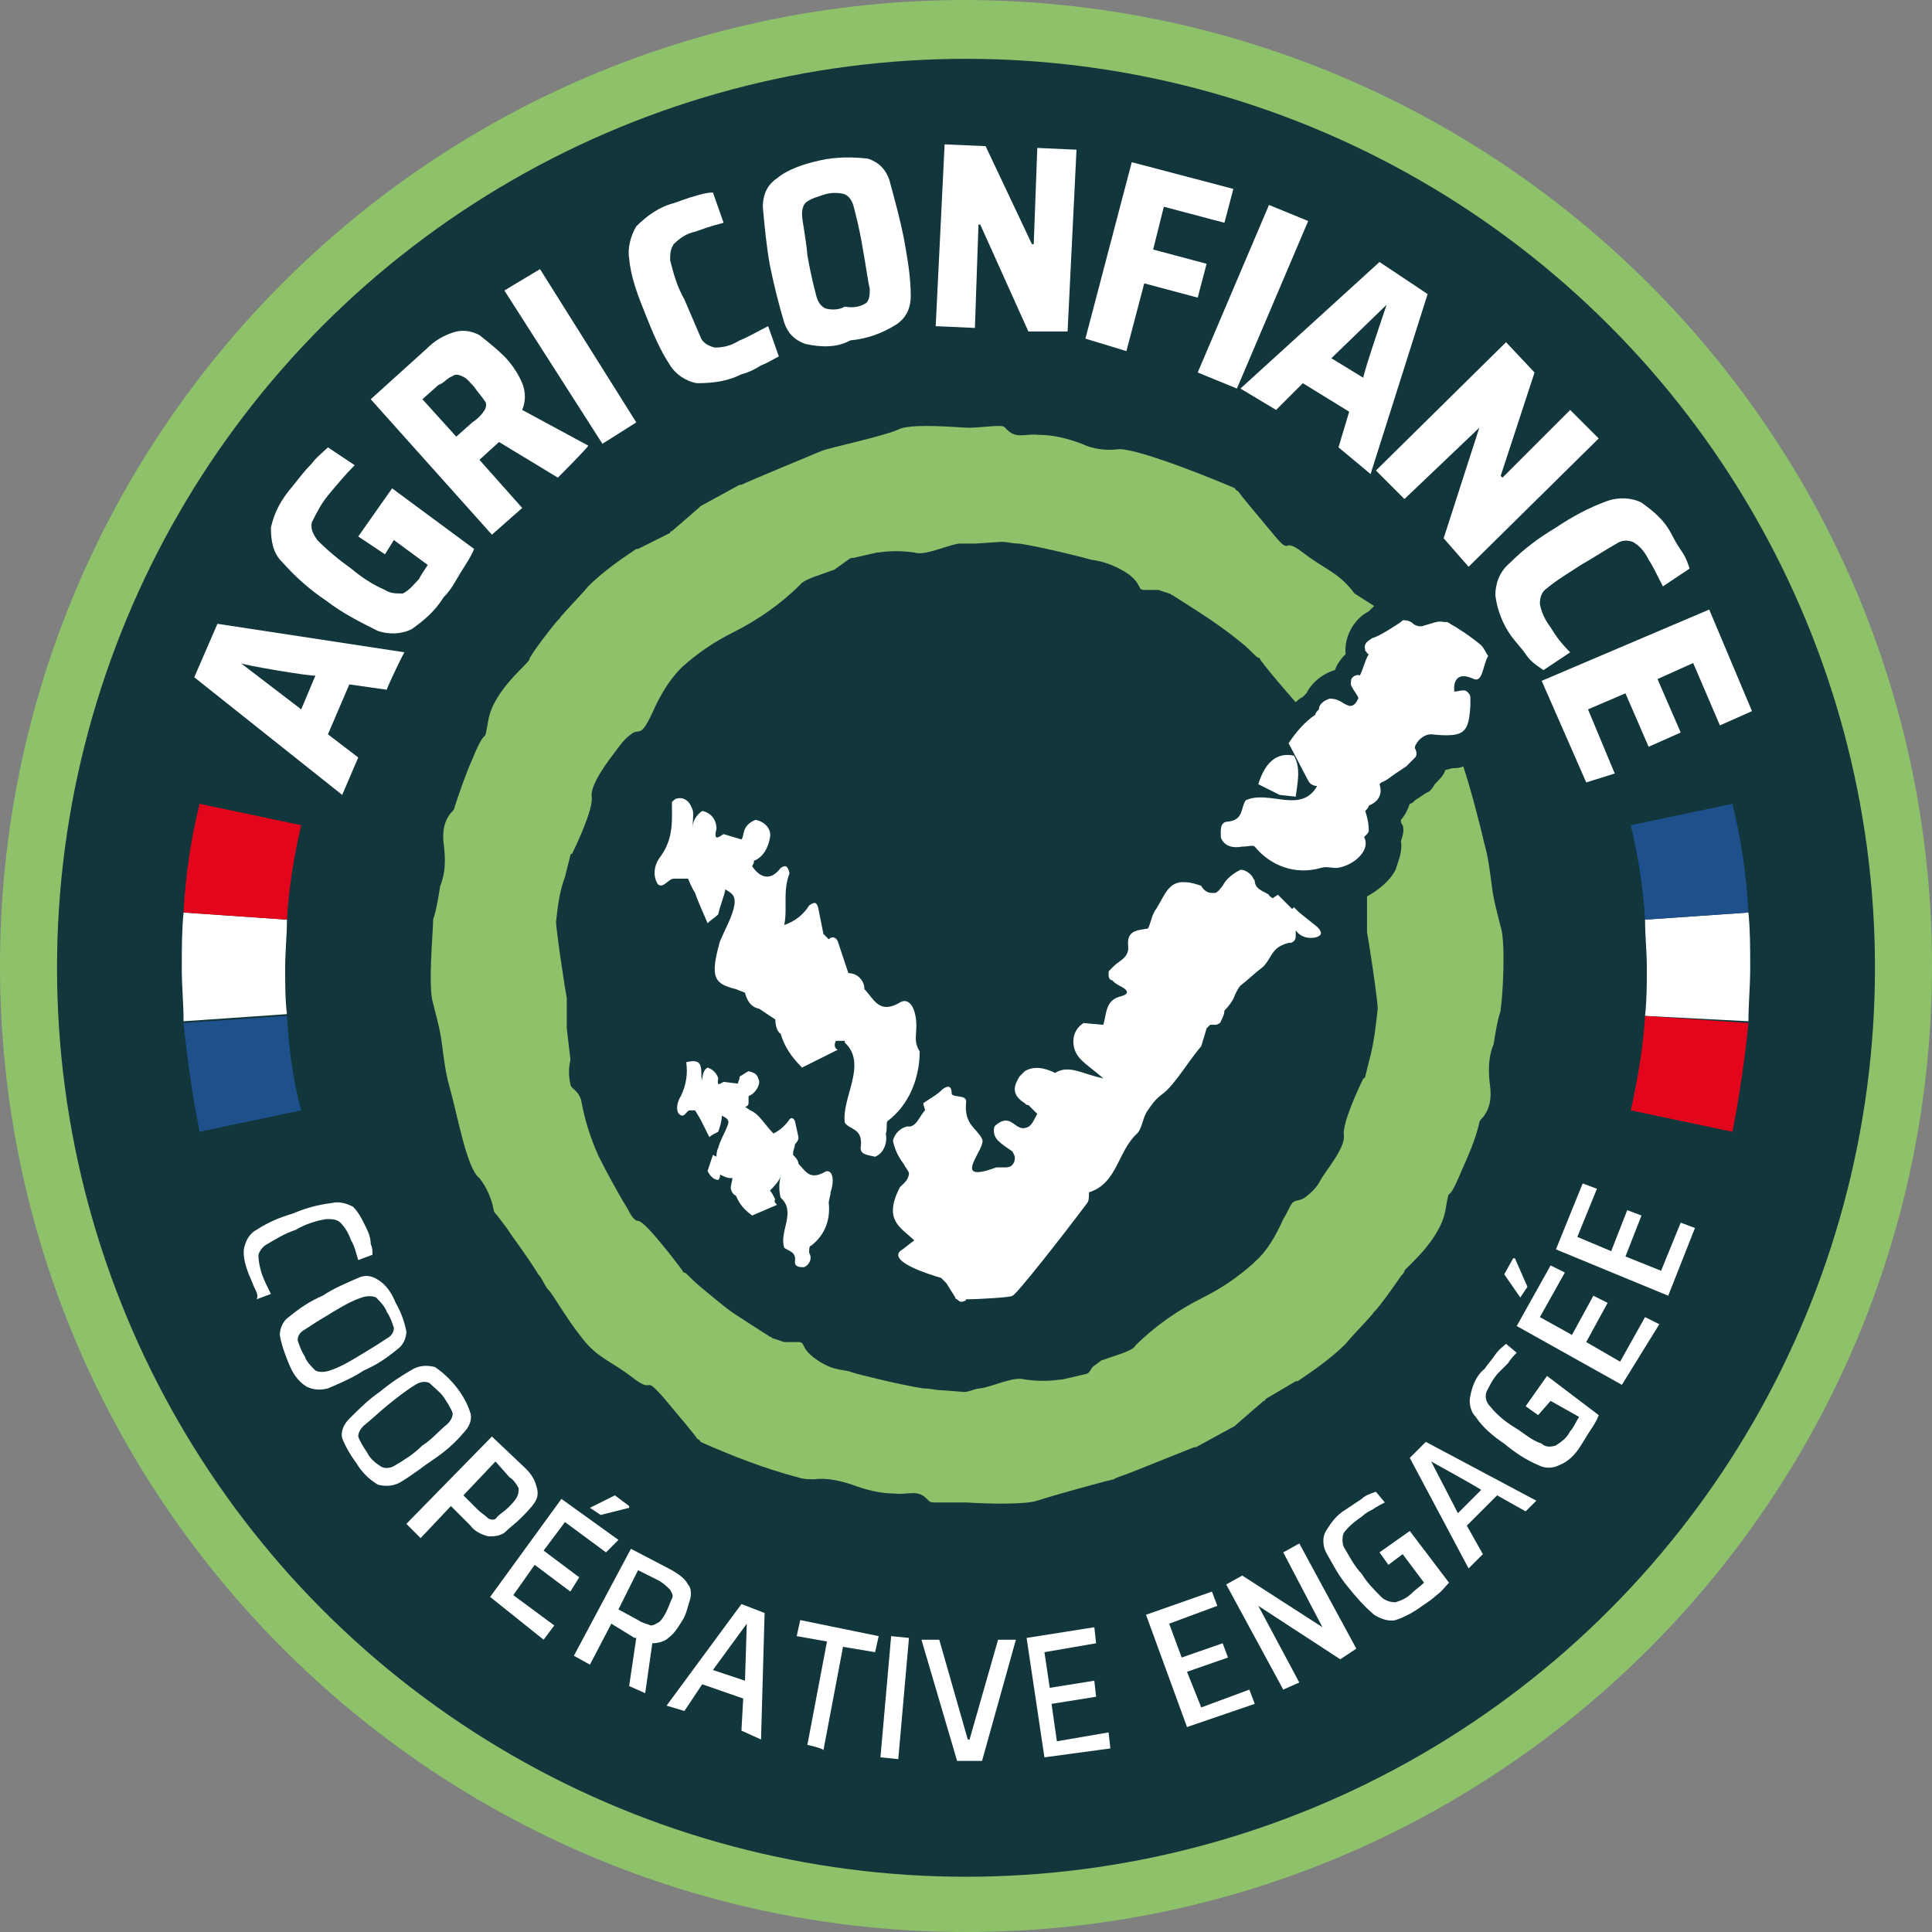 <svg xmlns="http://www.w3.org/2000/svg" xmlns:xlink="http://www.w3.org/1999/xlink" id="Calque_1" x="0px" y="0px" viewBox="0 0 108.4 108.4" xml:space="preserve"><rect x="0" y="0" width="108.4" height="108.4" fill="#808080" stroke="none"/><path fill="#8DC26A" d="M54.2,0C24.2,0,0,24.3,0,54.2s24.3,54.2,54.2,54.2s54.2-24.3,54.2-54.2l0,0C108.4,24.3,84.1,0.1,54.2,0z"></path><circle fill="#11363B" cx="54.2" cy="54.3" r="51"></circle><path fill="#FFFFFF" d="M14.3,72.3c-0.1-0.2-0.2-0.5-0.3-0.7c-0.2-0.5-0.4-1.1-0.3-1.6c0.1-0.4,0.3-0.8,0.7-1c0.6-0.4,1.3-0.7,2-0.9 c0.7-0.3,1.4-0.5,2.2-0.6c0.4-0.1,0.8,0,1.2,0.2c0.4,0.4,0.6,0.9,0.8,1.3c0.1,0.2,0.2,0.5,0.2,0.8c0.1,0.2,0.1,0.4,0.1,0.6l-0.8,0.3 c-0.1-0.3-0.2-0.8-0.4-1.1c-0.1-0.3-0.3-0.7-0.6-1c-0.2-0.2-0.5-0.2-0.8-0.2c-0.6,0.1-1.2,0.3-1.7,0.6c-0.6,0.2-1.1,0.5-1.6,0.8 c-0.2,0.1-0.4,0.3-0.5,0.6c0,0.4,0.1,0.8,0.2,1.1c0.1,0.3,0.3,0.7,0.5,1.1l-0.8,0.3C14.5,72.7,14.4,72.5,14.3,72.3L14.3,72.3z"></path><path fill="#FFFFFF" d="M15.7,74.9c0-0.4,0.2-0.8,0.5-1c0.6-0.5,1.2-0.9,1.9-1.2c0.6-0.4,1.3-0.7,2-1c0.4-0.2,0.8-0.1,1.1,0.1 c0.5,0.3,0.8,0.8,1,1.3c0.3,0.5,0.5,1.1,0.6,1.6c0,0.4-0.2,0.8-0.5,1c-0.6,0.5-1.2,0.9-1.9,1.2c-0.6,0.4-1.3,0.7-2,1 c-0.4,0.1-0.8,0.1-1.2-0.1c-0.5-0.3-0.8-0.8-1-1.3C16,76,15.8,75.5,15.7,74.9L15.7,74.9z M17.7,76.9c0.2,0.1,0.5,0.1,0.8,0 c0.6-0.2,1.1-0.5,1.6-0.8c0.5-0.3,1-0.6,1.6-1c0.2-0.1,0.4-0.3,0.4-0.6c-0.1-0.3-0.2-0.6-0.4-0.9c-0.1-0.3-0.4-0.6-0.6-0.8 c-0.2-0.1-0.5-0.1-0.8,0c-0.6,0.2-1.1,0.5-1.6,0.8c-0.5,0.3-1,0.6-1.6,1c-0.2,0.1-0.4,0.3-0.4,0.6c0.1,0.3,0.2,0.6,0.4,0.9 C17.2,76.4,17.4,76.6,17.7,76.9z"></path><path fill="#FFFFFF" d="M19.2,80.7c-0.1-0.4,0.1-0.8,0.4-1.1c0.5-0.5,1.1-1.1,1.7-1.5c0.6-0.5,1.2-0.9,1.9-1.3 c0.4-0.2,0.8-0.2,1.2-0.1c0.9,0.6,1.7,1.6,2,2.6c0.1,0.4-0.1,0.8-0.4,1.1c-0.5,0.6-1.1,1.1-1.7,1.5s-1.2,0.9-1.9,1.3 c-0.4,0.2-0.8,0.2-1.2,0.1c-0.5-0.3-0.9-0.7-1.2-1.2C19.7,81.7,19.4,81.2,19.2,80.7L19.2,80.7z M21.4,82.3c0.2,0.1,0.5,0.1,0.8-0.1 c0.5-0.3,1-0.6,1.5-1.1c0.5-0.3,0.9-0.8,1.4-1.2c0.2-0.2,0.3-0.4,0.3-0.6c-0.1-0.3-0.3-0.6-0.5-0.9c-0.2-0.3-0.5-0.5-0.8-0.8 c-0.2-0.1-0.5-0.1-0.8,0.1c-0.5,0.3-1,0.7-1.5,1.1s-0.9,0.8-1.4,1.2c-0.2,0.2-0.3,0.4-0.3,0.6c0.1,0.3,0.3,0.6,0.5,0.9 C20.8,81.9,21.1,82.1,21.4,82.3L21.4,82.3z"></path><path fill="#FFFFFF" d="M27.6,80.6l1.9,1.8c0.3,0.3,0.5,0.6,0.6,1c0.1,0.3,0.1,0.6-0.1,0.9c-0.2,0.3-0.5,0.6-0.8,0.9 s-0.6,0.5-0.9,0.8c-0.3,0.2-0.6,0.2-0.9,0.2c-0.4-0.1-0.8-0.3-1-0.6l-1.1-1.1l-1.7,1.8l-0.8-0.8L27.6,80.6L27.6,80.6z M26.8,84.7 c0.2,0.2,0.4,0.3,0.6,0.5c0.2,0.1,0.4,0.1,0.5-0.1c0.2-0.2,0.4-0.3,0.6-0.5s0.4-0.4,0.5-0.6c0.1-0.2,0.1-0.3,0.1-0.5 c-0.1-0.2-0.3-0.5-0.5-0.6L27.8,82L26,83.9L26.8,84.7L26.8,84.7z"></path><path fill="#FFFFFF" d="M27.5,89.6l4-5.5l3.2,2.3L34,87.1l-2.3-1.7l-1.2,1.6l2,1.5L32,89.3l-2-1.5l-1.2,1.7l2.3,1.7L30.5,92 L27.5,89.6L27.5,89.6z M33.1,84.6L33.1,84.6l1.4-0.7l0.8,0.6v0.1L33.7,85L33.1,84.6L33.1,84.6z"></path><path fill="#FFFFFF" d="M35.3,94.6l0.4-2.7h-0.1l-1.3-0.8l-1.2,2.3l-0.9-0.5l3.2-6l2.3,1.2c0.3,0.2,0.7,0.4,0.9,0.8 c0.2,0.2,0.2,0.6,0.1,0.9c-0.1,0.3-0.2,0.8-0.4,1.1c-0.2,0.3-0.4,0.7-0.8,1c-0.2,0.2-0.6,0.3-0.9,0.3L36.2,95L35.3,94.6L35.3,94.6z  M36.5,91.2c0.2,0,0.3-0.1,0.5-0.2c0.2-0.2,0.3-0.4,0.4-0.6c0.1-0.2,0.2-0.5,0.3-0.7c0.1-0.2,0-0.3-0.1-0.5 c-0.2-0.2-0.3-0.3-0.6-0.5l-1.2-0.6l-1.1,2.2l1.1,0.6C36.1,91.1,36.3,91.1,36.5,91.2z"></path><path fill="#FFFFFF" d="M41.6,97.1l0.1-1.8l-2.3-0.8l-1,1.5l-1-0.3l4.2-5.7l1.3,0.5l-0.2,7.1L41.6,97.1L41.6,97.1z M41.9,91.1 L41.9,91.1L40,93.7l1.8,0.6L41.9,91.1L41.9,91.1z"></path><path fill="#FFFFFF" d="M45.3,97.9l1.1-5.8l-1.7-0.3l0.2-0.9l4.4,0.9l-0.2,0.9l-1.8-0.3l-1.1,5.8C46.2,98.1,45.3,97.9,45.3,97.9z"></path><path fill="#FFFFFF" d="M49.4,98.6l0.6-6.8l1,0.1l-0.6,6.8L49.4,98.6z"></path><path fill="#FFFFFF" d="M53.7,98.8l-2-6.8h1l1.6,5.6h0.1L56,92h1l-1.9,6.8H53.7z"></path><path fill="#FFFFFF" d="M58.6,98.6l-1-6.7l3.8-0.6l0.1,0.9l-2.9,0.5l0.3,2l2.5-0.4l0.1,0.9l-2.5,0.4l0.3,2.1l2.9-0.5l0.1,0.9 L58.6,98.6L58.6,98.6z"></path><path fill="#FFFFFF" d="M66.6,96.9l-2.3-6.3l3.7-1.3l0.3,0.8l-2.7,1l0.7,1.9l2.3-0.8l0.3,0.8l-2.3,0.8l0.8,2l2.7-1l0.3,0.8 L66.6,96.9L66.6,96.9z"></path><path fill="#FFFFFF" d="M75.2,93.1l-4.6-3l0,0l2.3,4.3L72,94.8l-3.2-5.9l0.9-0.5l4.5,2.9l0,0L72,87.1l0.9-0.5l3.2,5.9L75.2,93.1 L75.2,93.1z"></path><path fill="#FFFFFF" d="M77.9,87.8l-0.5-0.7l1.7-1.2l2.2,2.9c-0.2,0.2-0.4,0.5-0.7,0.7c-0.2,0.2-0.5,0.4-0.8,0.6 c-0.4,0.3-0.9,0.6-1.5,0.8c-0.4,0.1-0.9-0.1-1.2-0.3c-0.6-0.5-1.1-1.1-1.5-1.6c-0.5-0.6-0.8-1.2-1.2-1.9c-0.2-0.4-0.2-0.9,0-1.2 c0.3-0.5,0.6-0.9,1.1-1.2c0.3-0.2,0.6-0.4,0.9-0.6c0.2-0.2,0.5-0.3,0.8-0.4l0.5,0.6c-0.2,0.1-0.4,0.2-0.7,0.4 c-0.2,0.1-0.4,0.2-0.6,0.4c-0.3,0.2-0.7,0.5-1,0.9c-0.1,0.2-0.1,0.6,0,0.8c0.3,0.5,0.6,1.1,1,1.5c0.3,0.5,0.7,0.9,1.1,1.3 c0.2,0.2,0.5,0.3,0.8,0.3c0.3-0.1,0.6-0.2,0.9-0.5c0.2-0.2,0.5-0.4,0.7-0.6l-1.2-1.6L77.9,87.8L77.9,87.8z"></path><path fill="#FFFFFF" d="M85.6,84.8L84,83.9l-1.7,1.7l0.9,1.6L82.4,88l-3.3-6.2l0.9-0.9l6.2,3.3L85.6,84.8z M80.3,82L80.3,82l1.5,2.9 l1.3-1.3C83.2,83.6,80.3,82,80.3,82z"></path><path fill="#FFFFFF" d="M86.3,79.4l-0.7-0.5l1.2-1.7l2.9,2.2c-0.1,0.3-0.3,0.6-0.5,0.9s-0.3,0.5-0.5,0.8c-0.3,0.5-0.7,0.9-1.2,1.1 c-0.4,0.2-0.8,0.2-1.2,0c-0.7-0.3-1.3-0.7-1.9-1.2c-0.6-0.4-1.2-0.9-1.6-1.5c-0.3-0.3-0.4-0.8-0.3-1.2c0.1-0.5,0.3-1.1,0.8-1.5 c0.2-0.3,0.4-0.5,0.6-0.8c0.2-0.3,0.5-0.5,0.6-0.6l0.6,0.5c-0.2,0.2-0.3,0.3-0.5,0.6c-0.2,0.2-0.3,0.3-0.5,0.5 c-0.3,0.3-0.5,0.7-0.7,1.1c-0.1,0.3,0,0.6,0.2,0.8c0.4,0.5,0.9,0.9,1.4,1.2c0.5,0.3,0.9,0.7,1.5,0.9c0.2,0.2,0.5,0.2,0.8,0.1 c0.3-0.2,0.6-0.4,0.8-0.8c0.2-0.2,0.3-0.5,0.5-0.8L87,78.6L86.3,79.4L86.3,79.4z"></path><path fill="#FFFFFF" d="M85.3,72.8L85.3,72.8l-0.9-1.3l0.5-0.9H85l0.7,1.6L85.3,72.8L85.3,72.8z M91,77.7l-5.9-3.3L87,71l0.8,0.4 l-1.4,2.5l1.8,1l1.2-2.2l0.8,0.4l-1.2,2.2l1.9,1.1l1.4-2.5l0.8,0.4L91,77.7L91,77.7z"></path><path fill="#FFFFFF" d="M93.6,72.7l-6.3-2.6l1.5-3.7l0.8,0.3l-1.1,2.7l1.9,0.8l0.9-2.3l0.8,0.3l-0.9,2.3l2,0.8l1.1-2.7l0.8,0.3 L93.6,72.7L93.6,72.7z"></path><path fill="#FFFFFF" d="M21.7,38.7l-2.1-0.3l-1.2,2.8l1.7,1.3l-0.9,2.1l-8.3-6.6l1.3-3l10.5,1.6C22.7,36.5,21.7,38.6,21.7,38.7z  M13.5,37.2L13.5,37.2l3.4,2.6l0.8-1.9C17.7,38,13.5,37.3,13.5,37.2z"></path><path fill="#FFFFFF" d="M21.6,31.1l-1.5-1l1.9-2.7l4.6,3.4c-0.2,0.5-0.5,0.9-0.8,1.4s-0.5,0.9-0.9,1.3c-0.5,0.8-1.1,1.3-1.8,1.8 c-0.6,0.3-1.3,0.3-1.9,0.1c-1-0.5-2-1-2.9-1.7c-0.9-0.6-1.7-1.3-2.5-2.2c-0.5-0.5-0.6-1.2-0.6-1.9c0.2-0.9,0.6-1.6,1.2-2.3 c0.4-0.5,0.7-0.9,1.1-1.3c0.3-0.4,0.6-0.6,0.9-0.9l1.5,1c-0.5,0.5-1,1.1-1.5,1.7c-0.4,0.5-0.6,0.9-0.9,1.5c-0.1,0.4,0.1,0.7,0.3,1 c0.6,0.6,1.2,1.1,1.9,1.6c0.6,0.5,1.2,0.9,1.9,1.2c0.3,0.2,0.6,0.2,1,0.2c0.4-0.2,0.6-0.5,0.9-0.8c0.1-0.2,0.3-0.5,0.5-0.8l-1.9-1.4 L21.6,31.1L21.6,31.1z"></path><path fill="#FFFFFF" d="M31.3,26.8L28,24.8l-1.1,1l2.4,2.7L27.6,30l-6.8-7.6l3.1-2.8c0.5-0.5,1-0.8,1.7-1c0.5-0.1,0.9,0,1.3,0.2 c0.5,0.4,1,0.8,1.4,1.2s0.8,1,1,1.5c0.2,0.5,0.2,1,0,1.5l3.7,2C33.1,25,31.3,26.8,31.3,26.8z M27.2,23c0.1-0.2,0.1-0.4,0-0.5 c-0.2-0.3-0.4-0.5-0.6-0.8c-0.2-0.2-0.4-0.5-0.7-0.6c-0.2-0.1-0.4-0.1-0.5,0c-0.3,0.1-0.5,0.4-0.8,0.5l-0.9,0.8l1.9,2.1l0.9-0.8 C26.8,23.5,27,23.3,27.2,23L27.2,23z"></path><path fill="#FFFFFF" d="M33.8,24.9l-5.5-8.6l2-1.2l5.4,8.6C35.7,23.7,33.8,24.9,33.8,24.9z"></path><path fill="#FFFFFF" d="M42.7,20.5c-0.3,0.2-0.7,0.4-1.1,0.5c-0.8,0.4-1.6,0.5-2.5,0.5c-0.6-0.1-1.2-0.5-1.5-1 c-0.6-0.9-1-1.9-1.4-2.9c-0.4-1-0.8-2-0.9-3.1c-0.1-0.6,0.1-1.3,0.4-1.8c0.6-0.6,1.3-1.1,2.1-1.3c0.3-0.1,0.8-0.3,1.2-0.4 c0.3-0.1,0.7-0.2,1-0.2l0.6,1.7c-0.8,0.2-1.3,0.4-1.6,0.5c-0.5,0.1-0.9,0.4-1.2,0.7c-0.2,0.3-0.2,0.6-0.2,0.9 c0.2,0.8,0.4,1.5,0.8,2.2c0.3,0.7,0.6,1.4,0.9,2.1c0.1,0.3,0.4,0.5,0.8,0.6c0.5,0,0.9-0.1,1.4-0.4c0.5-0.2,1-0.5,1.6-0.8l0.6,1.7 C43.3,20.2,43,20.4,42.7,20.5L42.7,20.5z"></path><path fill="#FFFFFF" d="M45.2,19.3c-0.6-0.2-1-0.6-1.2-1.2c-0.3-1-0.6-2.2-0.8-3.2c-0.2-1.1-0.3-2.2-0.4-3.3c0-0.6,0.2-1.2,0.8-1.6 C44.2,9.5,45.1,9.2,46,9c0.9-0.2,1.8-0.2,2.7-0.1c0.6,0.2,1,0.6,1.2,1.2c0.3,1.1,0.6,2.2,0.8,3.2c0.2,1.1,0.4,2.2,0.4,3.3 c0,0.6-0.2,1.2-0.8,1.6c-0.8,0.5-1.6,0.8-2.6,0.9C47,19.5,46.1,19.5,45.2,19.3L45.2,19.3z M48.6,17c0.2-0.2,0.2-0.5,0.2-0.8 c-0.1-0.4-0.2-1.2-0.4-2.3c-0.2-1.2-0.4-1.9-0.5-2.3c-0.1-0.4-0.3-0.6-0.5-0.7c-0.3-0.1-0.8-0.1-1.1,0s-0.7,0.2-1,0.4 C45.1,11.4,45,11.7,45,12c0,0.4,0.2,1.2,0.3,2.3c0.2,1.2,0.4,1.9,0.5,2.3s0.3,0.6,0.5,0.7c0.3,0.1,0.8,0.1,1.1-0.1 C47.9,17.3,48.3,17.2,48.6,17z"></path><path fill="#FFFFFF" d="M57.7,18.6l-2.7-6h-0.1l-0.2,5.8l-2.2-0.1l0.5-10.2l2.3,0.1l2.6,5.5h0.1l0.2-5.4l2.2,0.1l-0.5,10.2 L57.7,18.6L57.7,18.6z"></path><path fill="#FFFFFF" d="M60.9,19l2.6-9.9l5.7,1.5l-0.5,1.9l-3.4-0.9l-0.6,2.4l3,0.8l-0.5,1.9l-3-0.8l-1,3.8L60.9,19L60.9,19z"></path><path fill="#FFFFFF" d="M67.2,20.9l4-9.4l2.2,0.9l-4,9.4L67.2,20.9z"></path><path fill="#FFFFFF" d="M75.1,25.1l0.6-2l-2.6-1.6l-1.5,1.5l-2-1.2l7.8-7.1l2.7,1.8l-3.2,10.1L75.1,25.1L75.1,25.1z M77.8,17.1 L77.8,17.1l-3.1,3l1.8,1.1C76.4,21.2,77.8,17.1,77.8,17.1z"></path><path fill="#FFFFFF" d="M81,30.2l2-6.2L83,24L78.8,28l-1.6-1.6l7.3-7.2l1.6,1.7l-1.9,5.8l0.1,0.1l3.8-3.8l1.6,1.6l-7.3,7.2L81,30.2 L81,30.2z"></path><path fill="#FFFFFF" d="M85.6,36.7c-0.2-0.3-0.5-0.6-0.8-1c-0.5-0.7-0.8-1.5-0.9-2.3c0-0.6,0.2-1.3,0.8-1.8c0.8-0.8,1.6-1.4,2.6-2 c0.9-0.6,1.8-1.1,2.9-1.5c0.6-0.2,1.3-0.2,1.9,0.1c0.7,0.5,1.3,1,1.7,1.8c0.2,0.4,0.4,0.7,0.6,1c0.2,0.3,0.3,0.6,0.4,0.9l-1.5,1 c-0.4-0.8-0.6-1.2-0.8-1.5c-0.2-0.4-0.5-0.8-0.9-1c-0.3-0.1-0.6-0.1-0.9,0.1c-0.7,0.4-1.3,0.8-2,1.2c-0.6,0.4-1.3,0.8-1.9,1.3 c-0.3,0.2-0.4,0.5-0.4,0.9c0.1,0.5,0.3,0.9,0.6,1.3c0.3,0.5,0.6,0.9,1.1,1.4l-1.5,1C86,37.2,85.8,37,85.6,36.7L85.6,36.7z"></path><path fill="#FFFFFF" d="M86.5,38.2l9.4-4l2.4,5.7l-1.8,0.8l-1.5-3.5l-2,0.9l1.3,3l-1.8,0.8l-1.3-3l-2.1,0.9l1.5,3.6L89,43.9 L86.5,38.2L86.5,38.2z"></path><path fill="#FFFFFF" d="M46.2,65.8c-0.8,0.4-1-0.1-1.4-0.5c0-0.2-0.2-0.4-0.3-0.5v-0.1c0-0.2,0.1-0.3,0.1-0.5 c0.1-0.1,0.2-0.2,0.2-0.4l-0.2-0.9c-0.1-0.2-0.2-0.2-0.3-0.1c-0.2,0.3-0.5,0.6-0.9,0.8c-0.5-0.5-0.8-1.1-1.3-1.3l-0.3-0.2 c0.1,0,0.2-0.1,0.2-0.2v-0.4l0,0c0.3-0.1,0.6-0.5,0.6-0.8c-0.1-0.5-0.3-0.5-0.6-0.6c-0.2,0.1-0.3,0.2-0.5,0.3c0,0.2-0.1,0.3-0.1,0.4 l-0.8-0.1c-0.2,0.1-0.4,0.3-0.3-0.2c-0.1-0.3-0.3-0.5-0.6-0.6c-0.2,0.1-0.3,0.4-0.3,0.7c-0.1-0.2,0-0.5-0.1-0.8s-0.4-0.3-0.8-0.2 c0.1,0.6,0,1.3-0.3,1.9c-0.2,0.3-0.3,0.8-0.1,1c0.3,0.3,0.4-0.2,0.6-0.2H39l0.3,0.5l0.5,1c0.1-0.1,0.3-0.2,0.5-0.3 c0.1-0.3,0.2-0.6,0.2-0.9l0,0c0.2,0.1,0.5,0.2,0.3,0.6c-0.1,0.3-0.4,0.8-0.5,1.2c-0.1,0.2-0.1,0.4-0.1,0.5l-0.2-0.1 c0,0-0.2,0.6-0.3,0.9c0.1,0.2,0.3,0.5,0.6,0.5c0.1-0.1,0.1-0.2,0.1-0.3c0.2,0.1,0.4,0.2,0.6,0.2h0.1L41,66.6c0,0.2,0.1,0.4,0.3,0.5 c0.2,0.5,0.5,0.8,0.9,1.1l1.4-0.6c-0.1-0.1-0.2-0.2-0.1-0.3c-0.1-0.2-0.2-0.4-0.3-0.5c0.2-0.2,0.5-0.5,0.6-0.8 c-0.1,0.4-0.1,0.8,0,1.2c0.9,0.8-0.1,1.9,0.2,2.8c0.2,0.2,0.7,0.2,0.6,0.8c0,0.3,0.3,0.3,0.5,0.3c0.3-0.1,0.5-0.5,0.3-0.8 c0-0.2,0-0.4,0.1-0.4c0.8-0.6,1.1-1.5,1-2.4c0-0.2,0.1-0.4,0.1-0.6C46.9,66,46.6,65.5,46.2,65.8L46.2,65.8z M72.7,44.7 c0.1-0.8,0.3-1.6-0.1-2.3c-0.9-0.2-1.6,0.3-2,1.6l1.2,0.6L72.7,44.7L72.7,44.7z M51.4,57.9c0.1-1.1-0.3-2.1-1-1.6 c-1.1,0.6-1.4-0.3-1.9-0.8c0-0.5-0.4-0.9-0.9-0.9c-0.2-0.6-0.4-1.2-0.6-1.8c-0.1-0.2-0.3-0.3-0.5-0.1l-0.3-0.3l0,0l-0.3-1.5 c-0.1-0.3-0.2-0.3-0.5-0.1c-0.3,0.5-0.8,0.9-1.4,1.1c0.2-0.9-0.1-1.9,0.3-2.9c-0.1-0.4-0.2-0.5-0.5-0.3c-0.6,0.8-1.2,0.5-1.6-0.1 l0,0l0.1-0.2l0,0v-0.1c0.5-0.2,0.8-0.7,0.9-1.3c0.1-0.5-0.3-0.9-0.8-1c-0.3,0.1-0.5,0.3-0.6,0.5c-0.1,0.2-0.1,0.5-0.2,0.6l-1-0.3 c-0.2,0.1-0.6,0.5-0.4-0.3c0-0.5-0.3-0.9-0.8-1c-0.3,0.2-0.6,0.6-0.5,1c-0.1-0.4,0.1-0.9-0.1-1.2c-0.1-0.3-0.4-0.6-0.8-0.5 c-0.1,0-0.2,0.1-0.3,0.2c0,1,0.1,2-0.6,3c-0.4,0.5-0.5,1.1-0.2,1.6c0.3,0.3,0.6-0.3,0.9-0.3h0.8c0.1,0.2,0.2,0.5,0.4,0.8 c0.2,0.6,0.5,1.2,0.7,1.7c0.2-0.2,0.4-0.3,0.6-0.5c0.1-0.5,0.3-0.9,0.4-1.4c0.3,0.2,0.6,0.3,0.5,0.9s-0.5,1.3-0.8,2 c-0.6,2.1-0.3,2.4,0.9,2.7c0.2,0.1,0.3,0.1,0.5,0.2l0,0c0.1,0.4,0.3,0.8,0.8,0.9l0,0c0.3,0.2,0.6,0.4,0.9,0.6l0,0 c0,0.3,0.1,0.7,0.3,0.8c0.2,0.7,0.6,1.3,1.2,1.9l2-1c-0.2-0.1-0.2-0.3-0.1-0.5h0.5v0.1c1.3,1.2-0.2,3.1,0,4.5c0.3,0.4,1,0.3,0.9,1.3 c-0.1,0.5,0.4,0.5,0.8,0.6c0.5-0.2,0.7-0.8,0.6-1.3c0.1-0.2,0-0.6,0.1-0.7c1.2-0.9,1.8-2.4,1.8-3.9C51.3,58.5,51.4,58.2,51.4,57.9 L51.4,57.9z M72.9,51.2L72.9,51.2l-0.3-0.3L72.5,51L72,50.5l-0.3-0.3l-0.3,0.2c-0.1-0.1-0.2-0.1-0.2-0.2c-0.3-0.2-0.8-0.3-0.8-0.8 c-0.1-0.1-0.1-0.2-0.2-0.3c-0.2-0.2-0.4-0.3-0.6-0.3c-0.4,0.2-0.8,0.5-1,0.9c-0.1,0.1-0.2,0.3-0.4,0.4H68c-0.3,0-0.5-0.2-0.6-0.4 c-0.3-0.1-0.6-0.2-0.9-0.2c-1-0.1-1.2,0.9-1.7,1.6l-0.1,0.2c-0.1,0.2-0.2,0.7-0.3,0.8c-0.6,0.1-1.2,0.1-1.1,1v0.2 c-0.1,0.5-0.5,0.6-0.8,0.9l-0.2,0.2c-0.1,0.1-0.1,0.1-0.1,0.2v0.1c0,0.2,0.1,0.3,0.2,0.3c0.1,0.1,0.2,0.2,0.4,0.3 c0.2,0.1,0.8,0.4,0.1,0.6c-0.9,0.2-0.8,1-1,1.6l-1.1-0.1c-0.5,0.3-0.7,0.9-0.5,1.5c0.2,0.6,0.8,0.9,1.6,1.6 c-1.1-0.2-1.9-0.8-2.7-0.3l0,0c-0.6-0.3-1.2-0.4-1.7-0.1c-0.1,0.1-0.2,0.2-0.3,0.3c-0.3,0.5-0.5,1,0.3,1.5c0.1,0.1,0.1,0.1,0.2,0.1 l0,0c0.1,0.1,0.2,0.2,0.3,0.3l0.2,0.2c-0.2,0.3-0.3,0.8-0.8,0.8c-0.3,0-0.5-0.3-0.8-0.4s-0.6,0.1-0.8,0.3c-0.1,0.3,0,0.6,0.2,0.8 s0.5,0.4,0.8,0.6c0.1,0.2,0.2,0.3,0.1,0.6c-0.1,0.2-0.2,0.3-0.5,0.3h-0.5c-2.7,1-0.5-1.1-0.8-1.6c-0.3-0.6-1-0.8-0.9-2 c0.1-0.5-0.6-0.3-0.8-0.5c0-0.5-0.2-0.5-0.5-0.3c-0.3,0.3-0.5,0.4-0.8,0.6l-0.3,0.2c0,0.1,0.1,0.3,0.1,0.4c-0.3,0.3-0.5,1-1,0.9 c-0.4,0.1-0.7,0.4-0.8,0.8c0.1,0.5,0.3,0.9,0.6,1.3c0.1,0.2,0.2,0.3,0.3,0.5c0,0.4-0.3,0.6-0.5,0.8c-1,1.9,0.1,2.3,0.8,3 c-0.3,0.2-0.5,0.4-0.8,0.6c-0.6,0.6,1.6,1.3,2.3,1.5l0.1,0.1l0.2,0.2l0.5,0.8l0,0c0,0.1,0.1,0.1,0.1,0.1c0.1,0.1,0.2,0.2,0.4,0.1 c0,0,0.1,0,0.1-0.1h0.2c0.3,0,2.4-0.1,2.4-0.2c0.1,0.1,2.7-3.2,4.2-5.2c0.1-0.1,0.1-0.4,0.1-0.6c1.6-0.5,1.6-2.3,2.7-3.3 c0.3-0.3,0.3-0.9,0.6-1.3c0.2-0.3,0.4-0.6,0.8-0.9c0.7-0.5,1.5-1.9,2.2-2.7l0.3-1l0.2-0.2h0.3c0.1,0,0.3-0.1,0.3-0.2 c0.1-0.2,0.2-0.4,0.2-0.6c0.3-0.3,0.5-0.6,0.6-0.9c0.1-0.2,0.2-0.4,0.3-0.5c0.4-0.3,0.8-0.7,1.2-1c0.4-0.3,0.5-0.9,1-1.2 c0.2-0.1,0.4-0.2,0.6-0.2c0.1,0,0.2-0.1,0.2-0.1c0.1-0.1,0.1-0.2,0.1-0.3v-0.3c0.2,0.3,0.6,0.5,1.1,0.4c0.4-0.1,0.4-0.3,0.1-0.6 L72.9,51.2L72.9,51.2z M83.1,36.2c-0.6-0.5-1.2-0.9-1.9-1.3H81c-0.3-0.1-0.7,0.1-1.1,0.2c-0.2,0.1-0.5,0-0.6-0.1s-0.3-0.2-0.5-0.2 c-0.1,0-0.1,0-0.2,0.1c-0.3,0.2-1.2,0.8-1.6,0.9c-0.3,0.2-0.5,0.3-0.4,0.7c0.1,0.1,0.1,0.2,0.2,0.2c-0.2,0.3-0.3,0.8-0.5,1.2 c-0.2-0.1-0.5,0.1-0.5,0.3v0.1c-0.1,0.2,0.5,0.8,0.4,0.9c-0.2,0.5-0.5,0.4-0.5,0.4c-0.4-0.1-0.5-0.4-1.1-0.4 c-0.3,0.1-0.6,0.3-0.6,0.6c-0.1,0.1-0.2,0.2-0.2,0.3c-0.6,0.4-1.1,1-1.5,1.6l1.1,2.1c0.1,0.2,0.3,0.3,0.5,0.3 c-0.9,1.6-2.7,0.2-4,0.8c-0.3,0.4-0.1,1.1-1,1.2c-0.5,0-0.4,0.6-0.4,0.9c0.2,0.5,0.7,0.6,1.2,0.5h0.1c0.2,0,0.5-0.1,0.6,0 c0.9,1.1,2.3,1.6,3.7,1.2c0.3-0.1,0.6,0,0.9,0c0.9-0.1,2-1,1.5-1.8L76.5,47c0.1-0.1,0.2-0.2,0.2-0.2c0.1-0.1,0.1-0.2,0.1-0.2 c0-0.4-0.1-0.8-0.2-1.1c0.1-0.1,0.2-0.2,0.2-0.3c0.5-0.2,0.8-0.6,0.6-1.2l0.1-0.1c0.3-0.1,0.5-0.3,0.8-0.5l0.6-0.4 c0.1-0.1,0.1-0.1,0.2-0.2l0.3-0.3c0.1-0.1,0.1-0.3,0-0.5l0,0c-0.1-0.1,0.3-0.8,0.9-0.8c1.9,0.2,2.1-0.1,2.2-1.6v-0.4 c0-0.1,0-0.2-0.1-0.3c-0.2-0.3-0.5-0.1-0.8-0.1c0,0-0.2-1.3,1.1-0.7c0.5,0.2,0.5-0.8,0.8-1.3C83.4,36.7,83.3,36.4,83.1,36.2 L83.1,36.2L83.1,36.2z"></path><path fill="#8DC26A" d="M81.1,43.2c-0.1,0.3-0.3,0.5-0.6,0.8L80.5,44c-0.1,0.2-0.2,0.3-0.3,0.4L80,44.5l-0.6,0.4 c-0.1,0.1-0.2,0.2-0.3,0.2c-0.1,0.3-0.3,0.7-0.5,0.9c0,0.1,0,0.2,0.1,0.3c0.1,0.3,0,0.6-0.1,0.9c0.1,0.5-0.1,1-0.3,1.6 c-0.3,0.6-0.9,1.1-1.6,1.5v0.1l0,0v1.9c0.1,0.5,0.6,3.8,0.6,4.3c-0.1,0.9-0.2,1.8-0.4,2.6l-0.3,1.2c0,0.1-0.1,0.1-0.1,0.1 c-0.2,0.4-1.2,2.5-1.1,3.2c0.1,0.7-1.1,2.1-1.3,2.5c-0.2,0.4-0.5,0.7-0.9,1c-0.3,0.2-0.5,0.1-0.7,0.3c-0.2,0.3-0.3,0.6-0.5,0.9 c-0.4,0.9-0.9,1.8-1.6,2.4l-0.1,0.1c-0.9,0.8-1.8,1.4-2.8,1.9c-1.4,0.7-2.7,1.6-3.8,2.7c-0.1,0.3-1.3,0.6-1.8,0.8 c-0.1,0-0.2,0.1-0.2,0.1l-0.4,0.3L61.1,77c-0.1,0.1-0.2,0.1-0.2,0.1l-1.3,0.3h-0.1c-0.6,0.1-1.3,0.1-2,0c-0.6-0.2-1.8,0.4-2.5,0.5 c-0.3,0-0.6,0.2-0.9,0.2L52.8,78c-0.3,0-0.6-0.1-1-0.1c-1.3-0.2-3.7-0.8-4-0.9c-0.2-0.1-0.5-0.1-0.9-0.2s-0.8-0.3-1.2-0.6 c-0.8-0.6-0.5-0.9-0.9-0.9H44l-0.6-0.2c-0.1,0-0.1-0.1-0.2-0.1c-0.3-0.2-1.9-1.2-2.3-1.5s-1-0.8-1.6-1.3s-0.8-0.8-0.9-0.8 c-0.1,0-0.1-0.1-0.1-0.1c-0.3-0.4-2.1-2.8-2.5-2.8c-0.2,0-0.4-0.3-0.6-0.7c-0.5-0.8-1.2-2.1-1.6-2.9c-0.5-1.1-0.8-2.1-1-3.2 c-0.2-0.6-0.6-0.6-0.6-0.9c-0.1-0.4-0.1-0.9,0-1.3v-0.1l-0.2-1.7V56c-0.1-0.5-0.6-3.8-0.6-4.3c0.1-0.9,0.2-1.7,0.5-2.5L32,48 c0-0.1,0.1-0.1,0.1-0.1c0.2-0.4,1.2-2.5,1.1-3.2s1-2.1,1.3-2.5s0.5-0.7,0.9-1c0.5-0.4,0.5,0.3,1.2-1.2c0.4-0.9,0.9-1.8,1.6-2.5 l0.1-0.1c0.9-0.8,1.8-1.4,2.8-1.9c1.4-0.7,2.7-1.6,3.8-2.7c0.2-0.3,1.3-0.6,1.8-0.8c0.1,0,0.2-0.1,0.2-0.1l0.7-0.5 c0.1-0.1,0.2-0.1,0.3-0.1l1.3-0.3h0.1c0.6-0.1,1.3-0.1,2,0c0.6,0.2,1.8-0.4,2.5-0.5h0.9l1.5-0.1c0.3,0,0.6,0.1,1,0.1 c1.3,0.2,3.7,0.8,4,0.9c0.8,0.1,1.5,0.4,2.1,0.8c0.8,0.6,0.5,0.9,0.9,0.9h0.8l0.6,0.2c0.1,0,0.1,0.1,0.2,0.1 c0.3,0.2,1.9,1.2,2.3,1.5c0.6,0.4,1.1,0.8,1.6,1.2c0.5,0.4,0.8,0.8,0.9,0.8c0.1,0,0.1,0.1,0.1,0.1c0.6,0.8,1.3,1.6,2,2.4 c0.1-0.1,0.2-0.2,0.4-0.3c0.1-0.1,0.1-0.1,0.2-0.2c0.3-0.6,0.9-1.1,1.6-1.3c0.1-0.3,0.3-0.6,0.6-0.9c-0.1-1,0.5-2,1.3-2.4l0.1-0.1 l0.1-0.1l0.1-0.1L76,33.3c-0.9-1.2-1.6-1.3-2.9-2.3s-0.5,0.4-1.8-1.2c-1-1.2-1.6-1.9-1.8-2.2c-0.1-0.1-0.2-0.1-0.2-0.2 c-0.9-0.4-5.3-2.2-6.5-2.2c-0.7,0.1-1.5,0-2.1-0.3c-0.8-0.3-1.6-0.5-2.4-0.5c-0.8-0.1-1.3,0.3-1.9-0.4c-0.1-0.1-0.2-0.1-0.3-0.1 c-0.6,0-1.2,0.1-1.8,0.1c-1.6-0.1-3.3-0.2-3.9,0.1c-0.9,0.4-3.8,1-4.3,1.2S42,27,41.6,27.2h-0.1l-2.2,1.2l-0.1,0.1l-1.5,1.3 c-0.1,0-0.1,0.1-0.1,0.1l-1.8,0.9h-0.1c-0.9,0.6-1.9,1.3-2.7,2.1c-0.4,0.5-1.5,1.6-1.6,1.8l-0.1,0.1c-0.2,0.2-1.6,2-1.6,2.2 s-2,1.7-2.3,3.4s0,0-0.9,2.2c-0.4,0.9-0.7,1.8-1,2.7c0,0.1-0.1,0.2-0.1,0.2c-0.5,0.5-0.6,1.2-0.5,1.9c0.1,0.8,0.1,1.6-0.2,2.3 c-0.1,0.6-0.2,1.3-0.4,1.9v0.1c0,0.5-0.3,3.7,0,4.6c0.2,0.8,0.4,1.5,0.5,2.3c0.1,0.8,0.2,1.6,0.4,2.3c0.5,1.8,1,4.7,1.7,5.2 c0.4,0.5,0.7,1.2,0.8,1.8c0,0.1,0.1,0.2,0.2,0.3l0.6,0.8l0,0c0.1,0.2,1.1,1.5,1.7,2.5c0.2,0.2,0.3,0.5,0.5,0.8l0.1,0.1 c0.2,0.2,1,1.6,1.8,2.6c0.9,1.2,1.6,1.3,2.9,2.3s0.5-0.3,1.8,1.2c1,1.2,1.6,1.9,1.8,2.2c0.1,0.1,0.2,0.1,0.2,0.2 c1.8,0.8,3.6,1.5,5.5,2c0.3,0.1,0.6,0.1,0.9,0.1c0.7-0.1,1.5,0.1,2.1,0.3c0.8,0.3,1.6,0.5,2.4,0.5c0.8,0.1,1.3-0.3,1.9,0.4 c0.1,0.1,0.2,0.1,0.4,0.1h1.7c1.6,0.1,3.4,0.1,4-0.1c0.9-0.3,3.8-1.1,4.3-1.2c0.1-0.1,0.5-0.2,1-0.4l3.5-1.4h0.1l2.2-1.2l0.1-0.1 l1.5-1.3c0.1,0,0.1-0.1,0.1-0.1l1.7-1h0.1c0.9-0.6,1.9-1.3,2.7-2.1c0.4-0.5,1.5-1.6,1.6-1.8l0.1-0.1c0.2-0.2,1-1.3,1.4-1.9 c0.1-0.1,0.2-0.2,0.2-0.3c0.1-0.2,2-1.7,2.3-3.4s0,0,0.9-2.2c0.4-0.9,0.8-1.8,1-2.7c0-0.1,0.1-0.2,0.1-0.2c0.5-0.5,0.6-1.2,0.5-1.9 c-0.1-0.8-0.1-1.6,0.2-2.3c0.1-0.6,0.2-1.3,0.4-1.9v-0.1c0.1-0.5,0.3-3.7,0-4.6c-0.2-0.8-0.4-1.5-0.5-2.3c-0.1-0.8-0.2-1.6-0.4-2.3 c-0.3-1.3-0.8-3.2-1.2-4.4c-0.2,0.1-0.4,0.1-0.6,0.1L81.1,43.2L81.1,43.2z"></path><path fill="#FFFFFF" d="M92.4,54.3c0-0.9-0.1-1.8-0.1-2.7l5.8-0.4c0.1,1,0.1,2,0.1,3.1s-0.1,2-0.1,3l-5.8-0.3 C92.4,56.1,92.4,55.2,92.4,54.3z"></path><path fill="#E3051B" d="M92.3,57l5.8,0.4c-0.2,2-0.5,4.1-0.9,6.1l-5.7-1.2C91.9,60.5,92.2,58.7,92.3,57L92.3,57z"></path><path fill="#1E518C" d="M91.5,46.3l5.7-1.2c0.5,2,0.8,4.1,0.9,6.1l-5.8,0.4C92.2,49.8,91.9,48,91.5,46.3L91.5,46.3z"></path><path fill="#FFFFFF" d="M16,54.3c0-0.9,0.1-1.8,0.1-2.7l-5.8-0.4c-0.1,1-0.1,2-0.1,3.1s0.1,2,0.1,3l5.8-0.4C16,56.1,16,55.2,16,54.3 z"></path><path fill="#1E518C" d="M16.1,57l-5.8,0.4c0.2,2,0.5,4.1,0.9,6.1l5.7-1.2C16.4,60.5,16.2,58.7,16.1,57L16.1,57z"></path><path fill="#E3051B" d="M16.9,46.3l-5.7-1.2c-0.5,2-0.8,4.1-0.9,6.1l5.8,0.4C16.2,49.8,16.5,48,16.9,46.3L16.9,46.3z"></path></svg>
